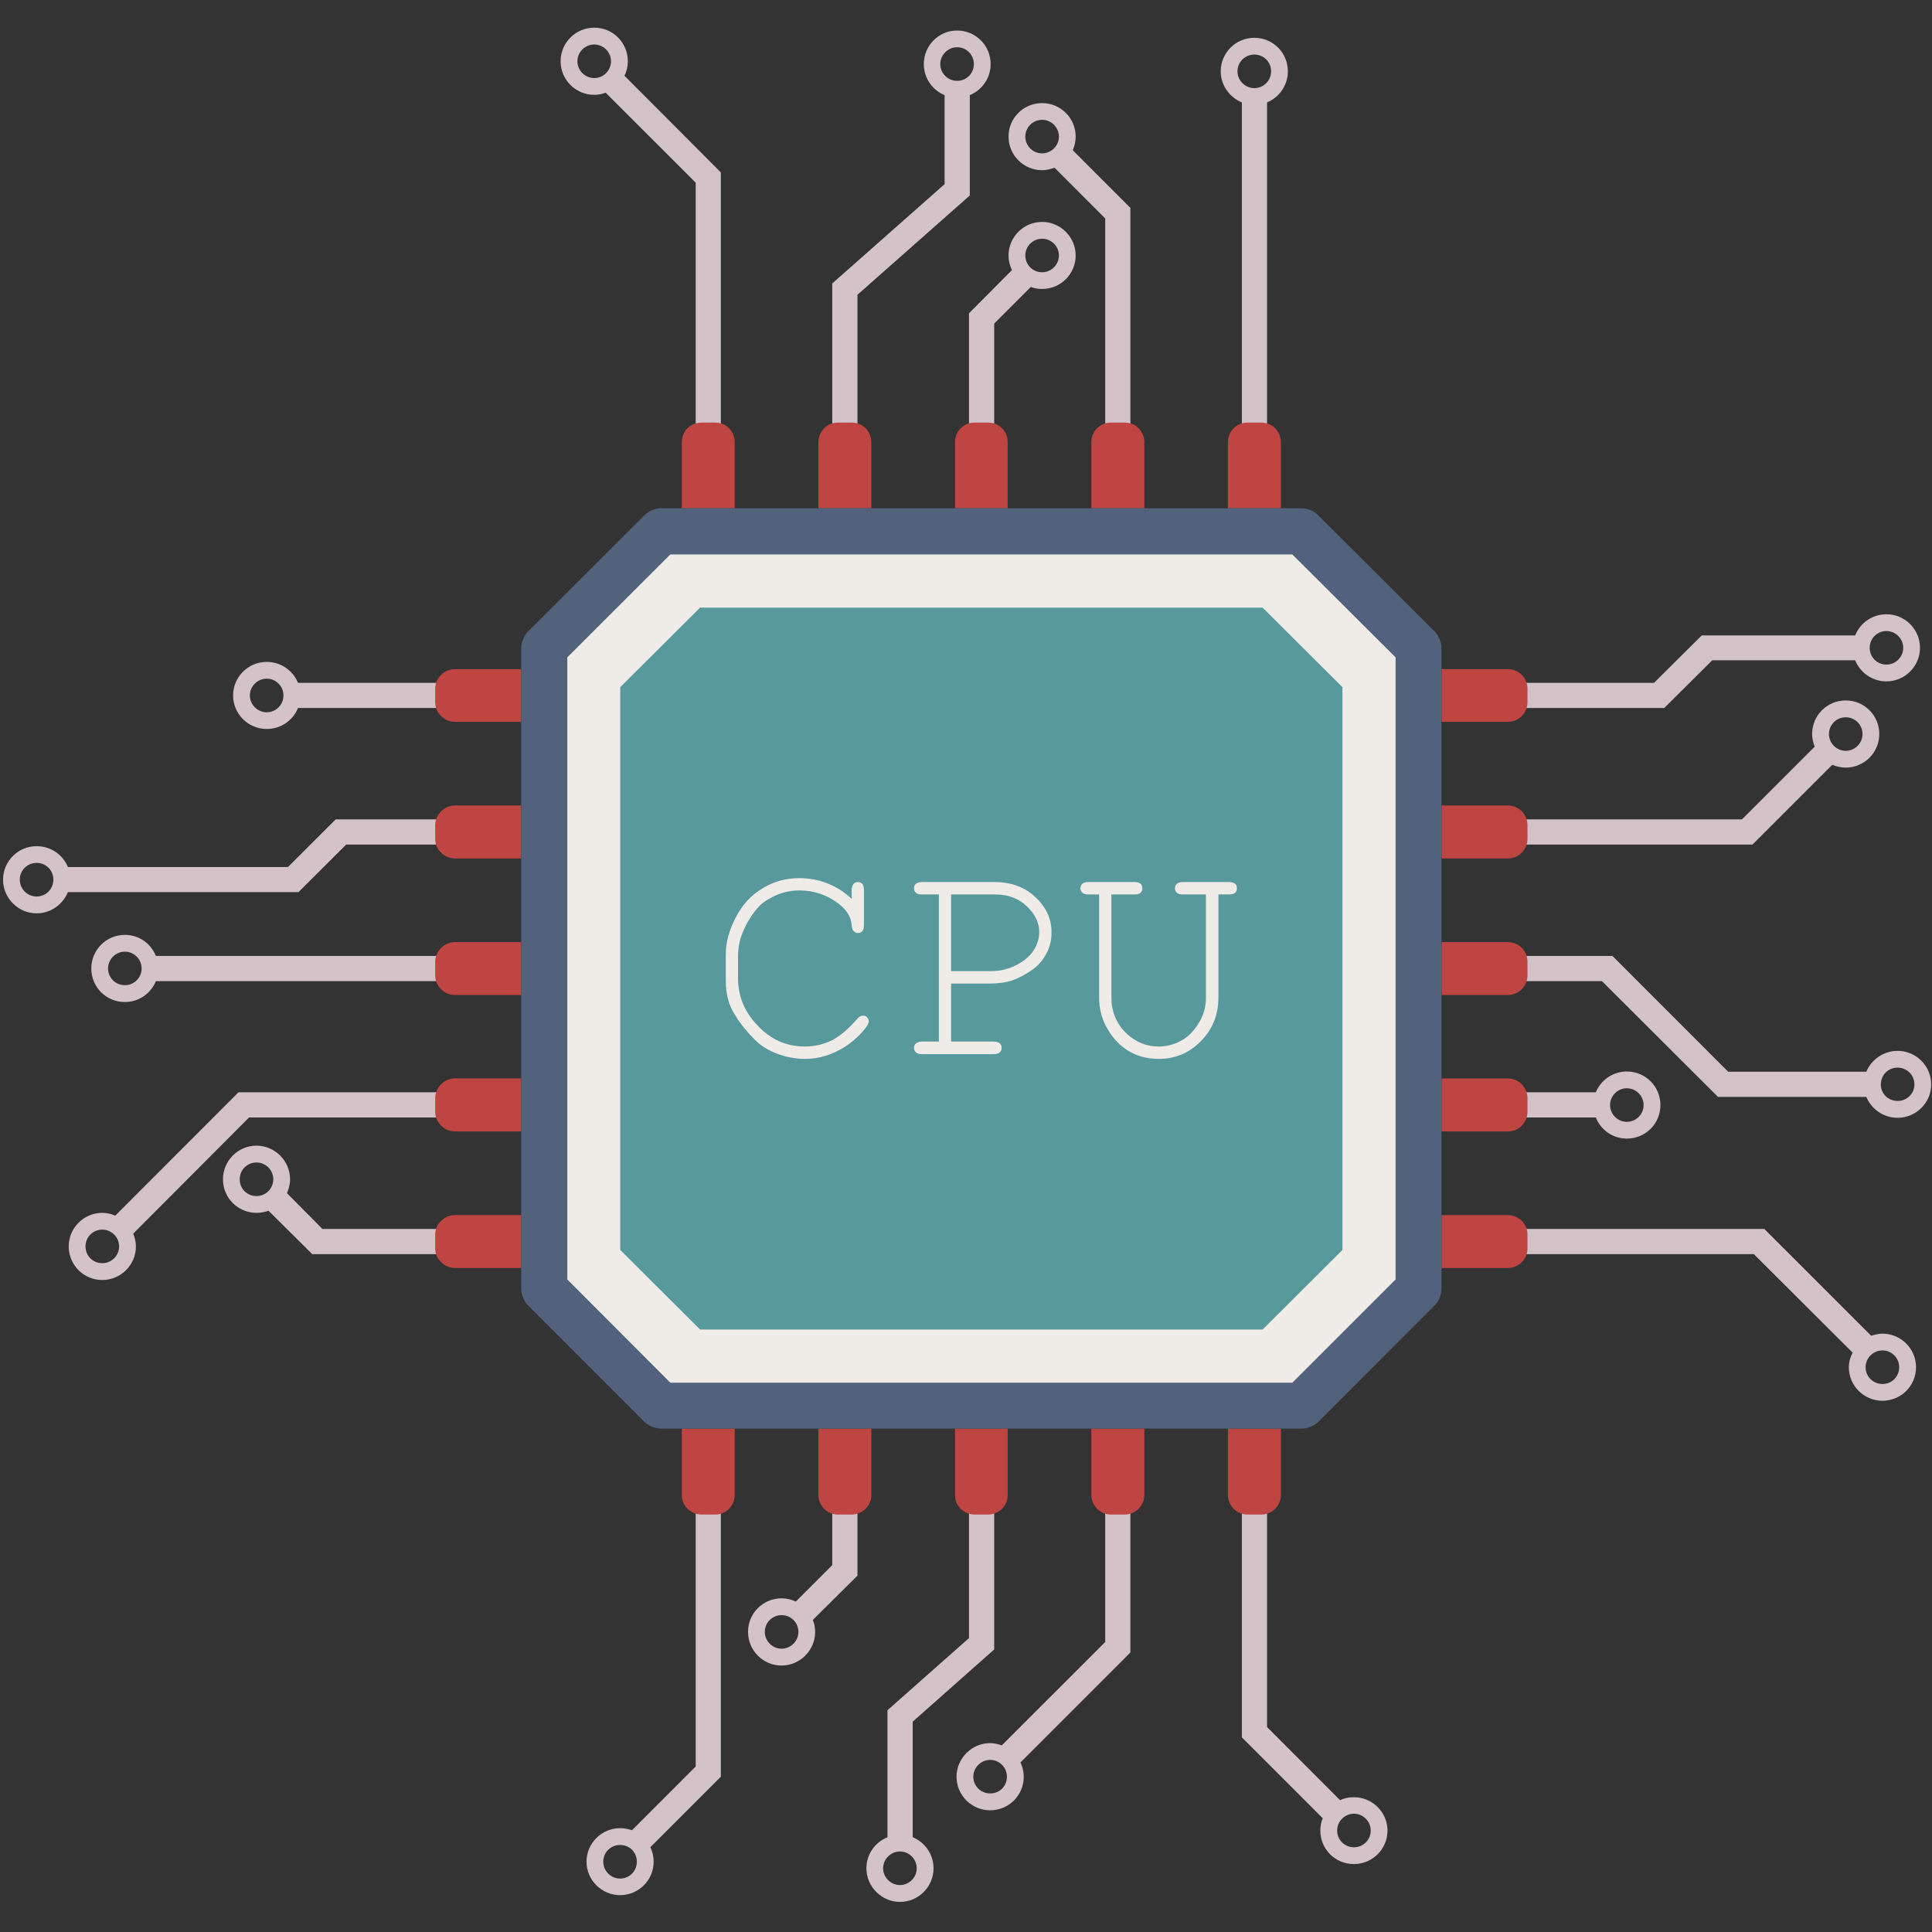 <?xml version="1.0" encoding="utf-8"?>
<!-- Generator: Adobe Illustrator 17.0.0, SVG Export Plug-In . SVG Version: 6.00 Build 0)  -->
<!DOCTYPE svg PUBLIC "-//W3C//DTD SVG 1.1//EN" "http://www.w3.org/Graphics/SVG/1.1/DTD/svg11.dtd">
<svg version="1.1" id="Layer_1" xmlns="http://www.w3.org/2000/svg" xmlns:xlink="http://www.w3.org/1999/xlink" x="0px" y="0px"
	 width="500px" height="500px" viewBox="0 0 500 500" enable-background="new 0 0 500 500" xml:space="preserve">
<rect x="0" y="0" width="500" height="500" fill="#333333" stroke="none"/>
<g>
	<g>
		<g>
			<path fill="#D3C2C8" d="M250.985,24.624c3.151-1.308,5.392-4.392,5.392-8.04c0-4.809-3.871-8.685-8.68-8.685
				c-4.757,0-8.614,3.876-8.614,8.685c0,3.648,2.231,6.733,5.378,8.04v23.031l-29.072,25.698v49.734h6.524V76.281l29.072-25.689
				V24.624z M247.697,20.923c-2.369,0-4.354-1.947-4.354-4.34c0-2.369,1.985-4.359,4.354-4.359c2.445,0,4.34,1.99,4.34,4.359
				C252.037,18.976,250.142,20.923,247.697,20.923z"/>
			<path fill="#D3C2C8" d="M162.48,15.849c0-4.823-3.871-8.689-8.684-8.689c-4.776,0-8.709,3.866-8.709,8.689
				c0,4.838,3.933,8.694,8.709,8.694c1.066,0,2.032-0.19,2.942-0.559l23.306,23.287v75.816h6.51V44.623l0,0l-24.95-25.031
				C162.177,18.498,162.48,17.204,162.48,15.849z M153.796,20.203c-2.398,0-4.359-1.962-4.359-4.354
				c0-2.378,1.962-4.331,4.359-4.331c2.359,0,4.335,1.952,4.335,4.331C158.131,18.242,156.155,20.203,153.796,20.203z"/>
			<path fill="#D3C2C8" d="M321.395,123.087h6.515V26.505c3.146-1.303,5.387-4.401,5.387-8.045c0-4.819-3.871-8.68-8.689-8.68
				c-4.752,0-8.684,3.861-8.684,8.68c0,3.644,2.312,6.742,5.472,8.045V123.087z M320.263,18.46c0-2.44,1.98-4.34,4.345-4.34
				c2.44,0,4.349,1.9,4.349,4.34c0,2.383-1.91,4.345-4.349,4.345C322.243,22.804,320.263,20.843,320.263,18.46z"/>
			<path fill="#D3C2C8" d="M278.384,35.369c0-4.837-3.923-8.684-8.685-8.684c-4.819,0-8.694,3.847-8.694,8.684
				c0,4.738,3.876,8.68,8.694,8.68c1.109,0,2.236-0.284,3.212-0.654l13.119,13.138v66.554h6.51V53.8l-14.896-14.906
				C278.076,37.776,278.384,36.634,278.384,35.369z M269.699,39.69c-2.431,0-4.349-1.962-4.349-4.321
				c0-2.397,1.919-4.359,4.349-4.359c2.374,0,4.349,1.962,4.349,4.359C274.049,37.729,272.073,39.69,269.699,39.69z"/>
			<path fill="#D3C2C8" d="M250.771,123.087h6.524V83.734l9.485-9.481c0.891,0.365,1.848,0.535,2.919,0.535
				c4.762,0,8.685-3.847,8.685-8.684c0-4.733-3.923-8.675-8.685-8.675c-4.819,0-8.694,3.942-8.694,8.675
				c0,1.379,0.317,2.667,0.891,3.791l-11.125,11.186V123.087z M269.699,61.783c2.374,0,4.349,1.943,4.349,4.321
				c0,2.397-1.976,4.359-4.349,4.359c-2.431,0-4.349-1.962-4.349-4.359C265.35,63.726,267.269,61.783,269.699,61.783z"/>
			<path fill="#D3C2C8" d="M180.044,457.168l-16.483,16.493c-1.005-0.322-1.995-0.531-3.09-0.531c-4.738,0-8.684,3.88-8.684,8.685
				c0,4.757,3.947,8.647,8.684,8.647c4.828,0,8.694-3.89,8.694-8.647c0-1.336-0.289-2.616-0.848-3.767l18.236-18.227v-82.606h-6.51
				V457.168z M160.471,486.173c-2.364,0-4.345-1.966-4.345-4.359c0-2.459,1.98-4.34,4.345-4.34c2.469,0,4.345,1.881,4.345,4.34
				C164.816,484.207,162.94,486.173,160.471,486.173z"/>
			<path fill="#D3C2C8" d="M286.031,424.945l-26.76,26.755c-0.938-0.312-1.914-0.583-3.037-0.583c-4.733,0-8.689,3.933-8.689,8.704
				c0,4.818,3.956,8.684,8.689,8.684c4.842,0,8.708-3.866,8.708-8.684c0-1.341-0.298-2.535-0.852-3.705l28.451-28.456v-50.445h-6.51
				V424.945z M256.234,464.142c-2.35,0-4.34-1.876-4.34-4.321c0-2.379,1.99-4.359,4.34-4.359c2.459,0,4.359,1.98,4.359,4.359
				C260.593,462.266,258.694,464.142,256.234,464.142z"/>
			<path fill="#D3C2C8" d="M215.389,405.055l-9.438,9.428c-1.142-0.535-2.341-0.838-3.681-0.838c-4.814,0-8.68,3.875-8.68,8.694
				c0,4.776,3.866,8.703,8.68,8.703c4.757,0,8.689-3.927,8.689-8.703c0-1.118-0.19-2.109-0.597-3.108l11.551-11.461v-30.967h-6.524
				V405.055z M202.27,426.679c-2.364,0-4.335-1.962-4.335-4.34c0-2.44,1.971-4.345,4.335-4.345c2.392,0,4.354,1.905,4.354,4.345
				C206.623,424.717,204.662,426.679,202.27,426.679z"/>
			<path fill="#D3C2C8" d="M236.207,475.465v-29.896l21.089-18.691v-49.663h-6.524v46.721l-21.098,18.677v32.853
				c-3.207,1.322-5.453,4.397-5.453,8.059c0,4.724,3.928,8.685,8.684,8.685c4.833,0,8.694-3.961,8.694-8.685
				C241.599,479.862,239.368,476.787,236.207,475.465z M232.905,487.85c-2.359,0-4.354-1.971-4.354-4.326
				c0-2.397,1.995-4.359,4.354-4.359c2.388,0,4.34,1.962,4.34,4.359C237.245,485.88,235.293,487.85,232.905,487.85z"/>
			<path fill="#D3C2C8" d="M350.396,465.118c-1.293,0-2.52,0.237-3.572,0.777l-18.914-18.937v-69.742h-6.515v72.419l20.932,20.927
				c-0.422,0.971-0.63,2.076-0.63,3.179c0,4.838,3.861,8.68,8.699,8.68c4.747,0,8.685-3.842,8.685-8.68
				C359.081,468.979,355.143,465.118,350.396,465.118z M350.396,478.081c-2.378,0-4.345-1.9-4.345-4.34
				c0-2.378,1.966-4.359,4.345-4.359c2.369,0,4.349,1.98,4.349,4.359C354.745,476.181,352.765,478.081,350.396,478.081z"/>
			<path fill="#D3C2C8" d="M474.174,197.941c1.109,0.412,2.241,0.716,3.506,0.716c4.814,0,8.68-3.933,8.68-8.684
				c0-4.819-3.866-8.699-8.68-8.699c-4.842,0-8.708,3.88-8.708,8.699c0,1.113,0.275,2.265,0.668,3.269l-18.833,18.819h-69.737v6.515
				h72.466L474.174,197.941z M477.68,185.632c2.364,0,4.335,1.895,4.335,4.34c0,2.373-1.971,4.34-4.335,4.34
				c-2.383,0-4.345-1.966-4.345-4.34C473.336,187.527,475.297,185.632,477.68,185.632z"/>
			<path fill="#D3C2C8" d="M443.131,170.883h36.984c1.298,3.226,4.449,5.458,8.097,5.458c4.747,0,8.68-3.885,8.68-8.685
				c0-4.837-3.932-8.684-8.68-8.684c-3.648,0-6.799,2.236-8.097,5.477h-39.704l0,0h-0.009l-12.338,12.271h-46.995v6.501h49.639
				L443.131,170.883z M488.213,163.312c2.364,0,4.34,1.966,4.34,4.345c0,2.379-1.976,4.34-4.34,4.34c-2.454,0-4.34-1.962-4.34-4.34
				C483.872,165.278,485.758,163.312,488.213,163.312z"/>
			<path fill="#D3C2C8" d="M487.175,345.149c-0.995,0-2.023,0.256-2.909,0.545l-27.66-27.646h-72.443v6.524h69.733l25.561,25.481
				c-0.597,1.179-0.976,2.388-0.976,3.781c0,4.823,3.937,8.68,8.694,8.68c4.819,0,8.694-3.857,8.694-8.68
				C495.869,349.072,491.993,345.149,487.175,345.149z M487.175,358.178c-2.374,0-4.364-1.9-4.364-4.345
				c0-2.379,1.99-4.345,4.364-4.345c2.44,0,4.331,1.966,4.331,4.345C491.505,356.278,489.615,358.178,487.175,358.178z"/>
			<path fill="#D3C2C8" d="M421.015,294.667c4.842,0,8.703-3.852,8.703-8.671c0-4.818-3.861-8.694-8.703-8.694
				c-3.639,0-6.728,2.245-8.017,5.378h-28.835v6.524h28.835C414.287,292.43,417.376,294.667,421.015,294.667z M421.015,281.642
				c2.393,0,4.354,1.976,4.354,4.354c0,2.379-1.961,4.331-4.354,4.331c-2.364,0-4.331-1.952-4.331-4.331
				C416.684,283.617,418.65,281.642,421.015,281.642z"/>
			<path fill="#D3C2C8" d="M491.112,271.962c-3.648,0-6.813,2.255-8.111,5.401h-35.748L417.3,247.396h-33.137v6.519h30.417
				l30.038,29.963h38.382c1.298,3.156,4.463,5.411,8.111,5.411c4.738,0,8.68-3.866,8.68-8.637
				C499.792,275.843,495.85,271.962,491.112,271.962z M491.112,284.925c-2.445,0-4.354-1.881-4.354-4.273
				c0-2.445,1.909-4.35,4.354-4.35c2.374,0,4.34,1.905,4.34,4.35C495.452,283.044,493.486,284.925,491.112,284.925z"/>
			<path fill="#D3C2C8" d="M69.011,171.3c-4.747,0-8.685,3.857-8.685,8.675c0,4.828,3.938,8.684,8.685,8.684
				c3.714,0,6.808-2.217,8.111-5.439h55.557v-6.501H77.122C75.819,173.546,72.725,171.3,69.011,171.3z M69.011,184.339
				c-2.364,0-4.345-1.976-4.345-4.364c0-2.359,1.98-4.34,4.345-4.34c2.454,0,4.345,1.98,4.345,4.34
				C73.355,182.363,71.465,184.339,69.011,184.339z"/>
			<path fill="#D3C2C8" d="M29.838,314.603c-1.005-0.417-2.142-0.72-3.364-0.72c-4.819,0-8.689,3.928-8.689,8.68
				c0,4.818,3.871,8.703,8.689,8.703c4.761,0,8.703-3.885,8.703-8.703c0-1.151-0.298-2.312-0.696-3.302l29.972-30.057h63.749v-6.524
				H61.728L29.838,314.603z M26.474,326.908c-2.445,0-4.345-1.905-4.345-4.345c0-2.379,1.9-4.34,4.345-4.34
				c2.374,0,4.354,1.962,4.354,4.34C30.828,325.003,28.847,326.908,26.474,326.908z"/>
			<path fill="#D3C2C8" d="M74.274,308.804c0.455-1.085,0.796-2.312,0.796-3.605c0-4.762-3.932-8.704-8.689-8.704
				c-4.814,0-8.68,3.942-8.68,8.704c0,4.823,3.866,8.684,8.68,8.684c1.076,0,2.174-0.209,3.113-0.545l11.309,11.233h45.508v-6.524
				H83.442L74.274,308.804z M66.381,309.539c-2.454,0-4.345-1.895-4.345-4.34c0-2.393,1.89-4.345,4.345-4.345
				c2.388,0,4.345,1.952,4.345,4.345C70.726,307.644,68.769,309.539,66.381,309.539z"/>
			<path fill="#D3C2C8" d="M89.592,218.575h38.249v-6.524H86.877l-12.343,12.333H17.576c-1.308-3.16-4.387-5.396-8.116-5.396
				c-4.752,0-8.675,3.861-8.675,8.68c0,4.742,3.923,8.708,8.675,8.708c3.728,0,6.808-2.331,8.116-5.496H77.25L89.592,218.575z
				 M9.46,232.017c-2.379,0-4.335-1.966-4.335-4.349c0-2.45,1.957-4.349,4.335-4.349c2.464,0,4.349,1.9,4.349,4.349
				C13.809,230.051,11.924,232.017,9.46,232.017z"/>
			<path fill="#D3C2C8" d="M32.311,241.943c-4.823,0-8.684,3.908-8.684,8.698c0,4.823,3.861,8.685,8.684,8.685
				c3.653,0,6.737-2.237,8.036-5.411h92.332v-6.519H40.346C39.048,244.16,35.964,241.943,32.311,241.943z M32.311,254.967
				c-2.378,0-4.345-1.909-4.345-4.326c0-2.392,1.966-4.359,4.345-4.359c2.383,0,4.34,1.966,4.34,4.359
				C36.651,253.058,34.694,254.967,32.311,254.967z"/>
		</g>
	</g>
	<g>
		<g>
			<g>
				<g>
					<path fill="#BE4542" d="M176.448,131.535v-17.108c0-1.346,0.54-2.649,1.464-3.592c1.014-0.99,2.317-1.469,3.596-1.469h3.582
						c1.364,0,2.639,0.478,3.582,1.469c0.943,0.943,1.474,2.237,1.474,3.592v17.108H176.448z"/>
					<path fill="#BE4542" d="M211.797,131.535v-17.108c0-1.346,0.545-2.649,1.483-3.592c0.933-0.99,2.208-1.469,3.572-1.469h3.582
						c1.374,0,2.582,0.478,3.591,1.469c0.924,0.943,1.474,2.246,1.474,3.592v17.108H211.797z"/>
					<path fill="#BE4542" d="M247.166,131.535v-17.108c0-1.355,0.459-2.649,1.464-3.592c0.938-0.99,2.222-1.469,3.573-1.469h3.591
						c1.298,0,2.582,0.478,3.525,1.469c0.99,0.943,1.473,2.237,1.473,3.592v17.108H247.166z"/>
					<path fill="#BE4542" d="M282.44,131.535v-17.108c0-1.355,0.55-2.649,1.469-3.592c1.014-0.99,2.237-1.469,3.582-1.469h3.587
						c1.35,0,2.658,0.478,3.586,1.469c0.933,0.943,1.488,2.246,1.488,3.592v17.108H282.44z"/>
					<path fill="#BE4542" d="M317.78,131.535v-17.108c0-1.355,0.554-2.649,1.492-3.592c0.919-0.99,2.217-1.469,3.577-1.469h3.591
						c1.355,0,2.559,0.478,3.577,1.469c0.929,0.943,1.478,2.237,1.478,3.592v17.108H317.78z"/>
				</g>
				<g>
					<path fill="#BE4542" d="M331.496,369.72v17.189c0,1.369-0.55,2.568-1.478,3.572c-1.018,0.929-2.222,1.483-3.577,1.483h-3.591
						c-1.36,0-2.658-0.54-3.577-1.483c-0.938-1.005-1.492-2.203-1.492-3.572V369.72H331.496z"/>
					<path fill="#BE4542" d="M296.152,369.72v17.189c0,1.369-0.555,2.568-1.488,3.572c-0.929,0.929-2.236,1.483-3.586,1.483h-3.582
						c-1.35,0-2.573-0.554-3.587-1.483c-0.919-1.005-1.469-2.203-1.469-3.572V369.72H296.152z"/>
					<path fill="#BE4542" d="M260.792,369.72v17.189c0,1.369-0.483,2.568-1.473,3.572c-0.943,0.929-2.227,1.483-3.525,1.483h-3.591
						c-1.351,0-2.634-0.554-3.573-1.483c-1.004-1.005-1.464-2.203-1.464-3.572V369.72H260.792z"/>
					<path fill="#BE4542" d="M225.5,369.72v17.189c0,1.369-0.55,2.568-1.474,3.572c-1.009,0.943-2.217,1.483-3.591,1.483h-3.582
						c-1.364,0-2.639-0.554-3.591-1.483c-0.919-1.005-1.469-2.213-1.469-3.572V369.72H225.5z"/>
					<path fill="#BE4542" d="M190.145,369.72v17.189c0,1.369-0.531,2.568-1.474,3.572c-0.943,0.943-2.217,1.483-3.582,1.483h-3.582
						c-1.279,0-2.582-0.54-3.577-1.483c-0.938-1.005-1.483-2.203-1.483-3.572V369.72H190.145z"/>
				</g>
				<g>
					<path fill="#BE4542" d="M373.067,173.176h17.175c1.369,0,2.578,0.469,3.591,1.469c0.929,0.943,1.478,2.217,1.478,3.577v3.515
						c0,1.369-0.549,2.663-1.478,3.586c-1.013,1.024-2.222,1.488-3.591,1.488h-17.175V173.176z"/>
					<path fill="#BE4542" d="M373.067,208.455h17.175c1.369,0,2.578,0.54,3.591,1.483c0.929,0.99,1.478,2.222,1.478,3.577v3.591
						c0,1.36-0.549,2.648-1.478,3.592c-1.013,0.914-2.222,1.469-3.591,1.469h-17.175V208.455z"/>
					<path fill="#BE4542" d="M373.067,243.814h17.175c1.369,0,2.597,0.555,3.591,1.464c0.929,0.943,1.478,2.236,1.478,3.591v3.591
						c0,1.341-0.549,2.568-1.492,3.577c-0.98,0.943-2.208,1.469-3.577,1.469h-17.175V243.814z"/>
					<path fill="#BE4542" d="M373.067,279.102h17.175c1.369,0,2.578,0.54,3.577,1.474c0.943,0.999,1.492,2.307,1.492,3.6v3.578
						c0,1.341-0.549,2.634-1.492,3.577c-0.999,1.004-2.208,1.478-3.577,1.478h-17.175V279.102z"/>
					<path fill="#BE4542" d="M373.067,314.471h17.175c1.369,0,2.578,0.531,3.577,1.469c0.943,0.929,1.492,2.218,1.492,3.577v3.592
						c0,1.359-0.549,2.634-1.478,3.558c-1.013,0.957-2.222,1.488-3.591,1.488h-17.175V314.471z"/>
				</g>
				<g>
					<path fill="#BE4542" d="M134.887,328.154h-17.118c-1.369,0-2.649-0.531-3.577-1.488c-1.009-0.924-1.564-2.199-1.564-3.558
						v-3.592c0-1.359,0.555-2.648,1.564-3.577c0.929-0.938,2.208-1.469,3.577-1.469h17.118V328.154z"/>
					<path fill="#BE4542" d="M134.887,292.809h-17.118c-1.369,0-2.649-0.474-3.577-1.502c-1.009-0.919-1.564-2.213-1.564-3.573
						v-3.558c0-1.293,0.555-2.601,1.564-3.6c0.929-0.933,2.208-1.493,3.577-1.493h17.118V292.809z"/>
					<path fill="#BE4542" d="M134.887,257.507h-17.118c-1.369,0-2.649-0.526-3.577-1.469c-1.009-1.009-1.564-2.236-1.564-3.596
						v-3.572c0-1.355,0.555-2.648,1.564-3.591c0.929-0.91,2.208-1.464,3.577-1.464h17.118V257.507z"/>
					<path fill="#BE4542" d="M134.887,222.167h-17.118c-1.369,0-2.649-0.555-3.577-1.469c-1.009-0.943-1.564-2.232-1.564-3.592
						v-3.591c0-1.355,0.555-2.587,1.564-3.577c0.929-0.943,2.208-1.483,3.577-1.483h17.118V222.167z"/>
					<path fill="#BE4542" d="M134.887,186.812h-17.118c-1.369,0-2.649-0.464-3.577-1.488c-1.009-0.924-1.564-2.217-1.564-3.586
						v-3.515c0-1.36,0.555-2.634,1.564-3.577c0.929-1,2.208-1.469,3.577-1.469h17.118V186.812z"/>
				</g>
			</g>
		</g>
		<path fill="#52627C" d="M371.399,163.54l-30.337-30.28c-0.9-0.976-2.767-1.725-4.089-1.725H170.966
			c-1.326,0-3.184,0.749-4.093,1.725l-30.328,30.28c-0.91,0.976-1.658,2.762-1.658,4.089v166.083c0,1.251,0.749,3.123,1.658,4.018
			l30.328,30.346c0.91,0.905,2.767,1.644,4.093,1.644h166.007c1.322,0,3.188-0.739,4.089-1.644l30.337-30.346
			c0.915-0.895,1.668-2.767,1.668-4.018V167.628C373.067,166.302,372.313,164.516,371.399,163.54z"/>
		<polygon fill="#EFEBE7" points="361.179,331.125 334.458,357.842 173.482,357.842 146.817,331.125 146.817,170.13 
			173.482,143.489 334.458,143.489 361.179,170.13 		"/>
		<polygon fill="#58999D" points="326.759,157.247 181.186,157.247 160.519,177.839 160.519,323.487 181.186,344.083 
			326.759,344.083 347.42,323.487 347.42,177.839 		"/>
		<path fill="#EFEBE7" d="M220.416,232.618v-2.217c0-0.763,0.156-1.242,0.483-1.639c0.256-0.294,0.602-0.498,1.128-0.498
			c0.488,0,0.848,0.204,1.18,0.498c0.251,0.398,0.384,0.876,0.384,1.639v8.902c0,0.772-0.132,1.303-0.384,1.663
			c-0.332,0.294-0.692,0.507-1.18,0.507c-0.478,0-0.791-0.213-1.061-0.474c-0.332-0.27-0.488-0.801-0.55-1.488
			c-0.104-2.118-1.289-4.065-3.459-5.681c-2.938-2.232-6.32-3.392-10.054-3.392c-2.436,0-4.752,0.559-6.917,1.672
			c-1.673,0.801-2.924,1.72-3.938,2.885c-1.635,1.952-2.99,4.122-3.951,6.6c-0.706,1.753-1.095,3.743-1.095,5.979v5.619
			c0,4.709,1.772,8.893,5.235,12.385c3.388,3.544,7.434,5.254,11.978,5.254c2.743,0,5.174-0.606,7.348-1.739
			c2.175-1.213,4.269-3.065,6.32-5.458c0.455-0.545,0.886-0.782,1.44-0.782c0.479,0,0.815,0.109,1.066,0.441
			c0.313,0.256,0.441,0.64,0.441,1.038c0,0.597-0.555,1.473-1.611,2.681c-2.08,2.317-4.415,4.041-7.036,5.25
			c-2.568,1.217-5.226,1.772-7.903,1.772c-2.307,0-4.624-0.431-7.069-1.289c-1.777-0.702-3.279-1.502-4.506-2.454
			c-1.142-0.9-2.601-2.412-4.392-4.586c-1.691-2.184-2.909-4.193-3.567-5.993c-0.635-1.891-0.915-3.914-0.915-6.122v-6.51
			c0-3.132,0.834-6.287,2.563-9.627c1.668-3.222,3.966-5.78,6.889-7.515c2.919-1.805,6.069-2.672,9.504-2.672
			C212.044,227.27,216.649,229.108,220.416,232.618z M246.142,254.545v15.005h10.95c0.753,0,1.308,0.213,1.682,0.483
			c0.298,0.275,0.445,0.687,0.445,1.184c0,0.412-0.147,0.829-0.445,1.104c-0.375,0.36-0.929,0.492-1.682,0.492h-18.416
			c-0.763,0-1.327-0.132-1.625-0.492c-0.365-0.275-0.507-0.692-0.507-1.104c0-0.497,0.142-0.91,0.507-1.184
			c0.298-0.27,0.863-0.483,1.625-0.483h4.297v-38.064h-4.297c-0.763,0-1.327-0.123-1.625-0.445c-0.365-0.27-0.507-0.701-0.507-1.137
			c0-0.492,0.142-0.924,0.507-1.179c0.298-0.265,0.863-0.46,1.625-0.46h18.596c4.378,0,7.95,1.308,10.675,3.909
			c2.791,2.549,4.188,5.652,4.188,9.064c0,2.075-0.417,3.932-1.355,5.586c-0.886,1.611-1.947,2.924-3.227,3.847
			c-1.933,1.44-3.918,2.492-5.88,3.16c-1.478,0.436-3.34,0.715-5.525,0.715H246.142z M246.142,251.328h10.182
			c2.416,0,4.61-0.478,6.699-1.563c2.009-1.038,3.52-2.331,4.52-3.847c0.929-1.516,1.417-3.132,1.417-4.681
			c0-2.487-1.109-4.705-3.274-6.752c-2.151-2.009-4.823-2.999-8.149-2.999h-11.395V251.328z M315.326,231.486v26.722
			c0,4.468-1.554,8.22-4.548,11.248c-2.98,3.037-6.595,4.581-10.841,4.581c-2.838,0-5.33-0.602-7.523-1.862
			c-2.227-1.251-4.127-3.08-5.658-5.671c-1.53-2.45-2.307-5.278-2.307-8.296v-26.722h-2.715c-0.763,0-1.237-0.123-1.62-0.445
			c-0.284-0.27-0.507-0.701-0.507-1.137c0-0.492,0.223-0.924,0.55-1.227c0.341-0.237,0.815-0.412,1.578-0.412h11.845
			c0.758,0,1.241,0.195,1.606,0.46c0.318,0.256,0.445,0.687,0.445,1.179c0,0.436-0.128,0.867-0.445,1.137
			c-0.365,0.322-0.848,0.445-1.606,0.445h-5.951v26.722c0,3.459,1.218,6.515,3.601,8.955c2.469,2.426,5.311,3.672,8.576,3.672
			c2.113,0,4.055-0.511,5.752-1.44c1.786-0.938,3.303-2.412,4.558-4.454c1.322-2.009,1.976-4.255,1.976-6.733v-26.722h-5.885
			c-0.758,0-1.322-0.123-1.616-0.445c-0.365-0.27-0.512-0.701-0.512-1.137c0-0.492,0.147-0.924,0.512-1.179
			c0.294-0.265,0.858-0.46,1.616-0.46h11.779c0.753,0,1.317,0.195,1.668,0.46c0.313,0.256,0.455,0.687,0.455,1.179
			c0,0.436-0.142,0.867-0.455,1.137c-0.351,0.322-0.915,0.445-1.668,0.445H315.326z"/>
	</g>
</g>
</svg>
